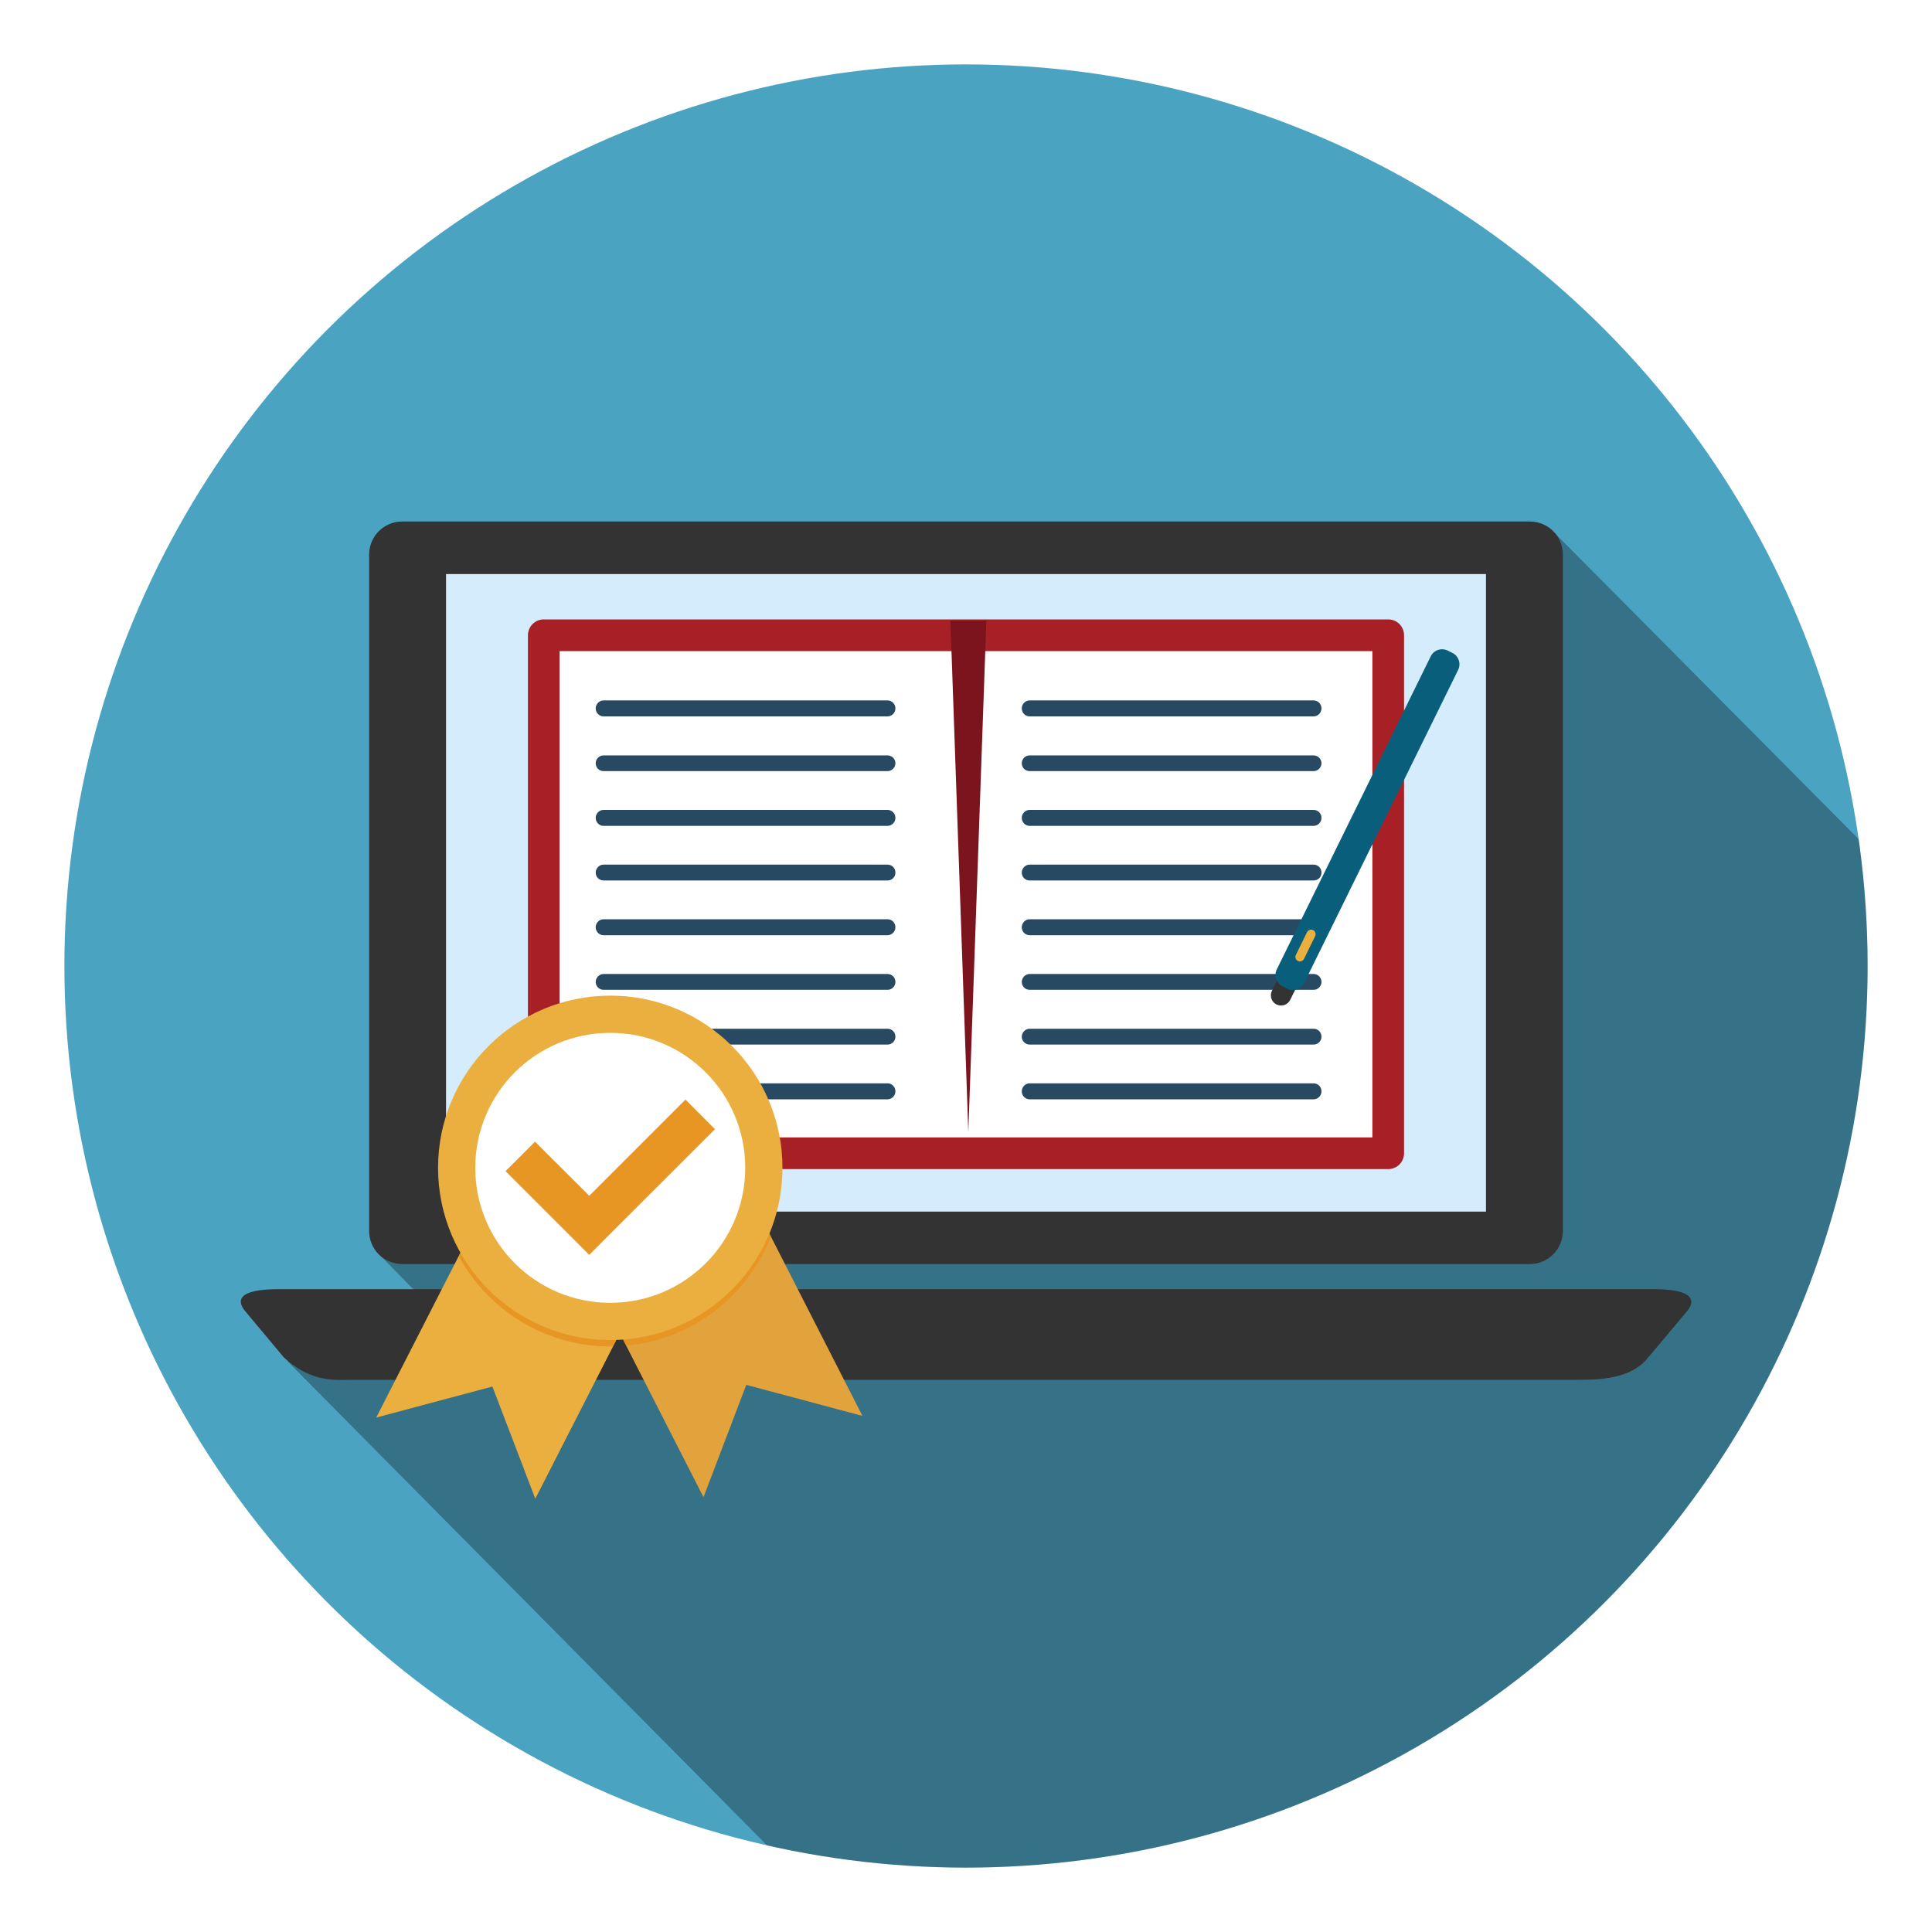 <?xml version="1.0" encoding="UTF-8"?>
<svg id="Accredited" xmlns="http://www.w3.org/2000/svg" width="150" height="150" xmlns:xlink="http://www.w3.org/1999/xlink" viewBox="0 0 150 150">
  <defs>
    <style>
      .cls-1 {
        fill: none;
      }

      .cls-2 {
        fill: #e2a33d;
      }

      .cls-3 {
        filter: url(#drop-shadow-1);
      }

      .cls-4 {
        fill: #a72026;
      }

      .cls-5 {
        fill: #eaaf3f;
      }

      .cls-6 {
        fill: #7c141d;
      }

      .cls-7 {
        clip-path: url(#clippath-1);
      }

      .cls-8 {
        clip-path: url(#clippath-2);
      }

      .cls-9 {
        fill: #d5ecfc;
      }

      .cls-10 {
        fill: #fff;
      }

      .cls-11 {
        opacity: .3;
      }

      .cls-12 {
        fill: #e89623;
      }

      .cls-13 {
        fill: #4ba3c2;
      }

      .cls-14 {
        fill: #284962;
      }

      .cls-15 {
        fill: #095f7b;
      }

      .cls-16 {
        fill: #333;
      }
    </style>
    <clipPath id="clippath-1">
      <circle class="cls-1" cx="75" cy="75" r="70"/>
    </clipPath>
    <clipPath id="clippath-2">
      <polygon class="cls-1" points="55.9 88.26 56.64 86.82 54.65 85.81 51.89 80.4 47.96 82.4 44.29 80.53 41.71 85.59 39.54 86.69 40.34 88.27 29.21 110.06 38.23 107.65 41.56 116.36 48.12 103.51 54.62 116.23 57.94 107.52 66.96 109.93 55.9 88.26"/>
    </clipPath>
    <filter id="drop-shadow-1" x="30.84" y="74.78" width="33.12" height="32.88" filterUnits="userSpaceOnUse">
      <feOffset dx="0" dy=".5"/>
      <feGaussianBlur result="blur" stdDeviation="1"/>
      <feFlood flood-color="#000" flood-opacity=".4"/>
      <feComposite in2="blur" operator="in"/>
      <feComposite in="SourceGraphic"/>
    </filter>
  </defs>
  <g>
    <circle class="cls-13" cx="75" cy="75" r="70"/>
    <g class="cls-7">
      <path class="cls-11" d="M61.3,145.04c2.08.19,26.75.05,28.87.05,38.66,0,58.94-12.53,58.94-51.19,0-7.96,12.91-12.62,10.46-19.75l.05,6.42-38.89-39.16L29.17,97.12l5.14,5.24-12,3.32,39,39.37Z"/>
    </g>
  </g>
  <g>
    <path class="cls-16" d="M121.34,95.58c0,1.41-1.15,2.56-2.56,2.56H31.22c-1.41,0-2.56-1.14-2.56-2.56v-52.53c0-1.41,1.15-2.56,2.56-2.56h87.56c1.41,0,2.56,1.14,2.56,2.56v52.53Z"/>
    <rect class="cls-9" x="34.63" y="44.57" width="80.74" height="49.5"/>
    <path class="cls-16" d="M127.98,105.37c-1.34,1.77-4.09,1.76-5.5,1.76H27.52c-1.41,0-3.33.27-5.5-1.76l-2.94-3.52c-.71-.82-.73-1.76,2.56-1.76h106.74c3.26,0,3.26.97,2.56,1.76l-2.95,3.52Z"/>
    <g>
      <g>
        <polygon class="cls-10" points="99.04 89.54 75 89.54 42.22 89.54 42.22 49.32 75 49.32 107.78 49.32 107.78 79.34 107.78 89.54 99.04 89.54"/>
        <path class="cls-4" d="M107.78,90.77H42.22c-.68,0-1.23-.55-1.23-1.23v-40.22c0-.68.55-1.23,1.23-1.23h65.56c.68,0,1.23.55,1.23,1.23v40.22c0,.68-.55,1.23-1.23,1.23ZM43.45,88.31h63.1v-37.76h-63.1v37.76Z"/>
      </g>
      <g>
        <path class="cls-14" d="M68.91,55.62h-22.05c-.34,0-.61-.28-.61-.62s.28-.62.61-.62h22.05c.34,0,.61.28.61.62s-.28.62-.61.62Z"/>
        <path class="cls-14" d="M68.91,59.87h-22.05c-.34,0-.61-.27-.61-.61s.28-.61.61-.61h22.05c.34,0,.61.28.61.61s-.28.61-.61.61Z"/>
        <path class="cls-14" d="M68.91,72.61h-22.05c-.34,0-.61-.28-.61-.62s.28-.62.61-.62h22.05c.34,0,.61.28.61.62s-.28.62-.61.62Z"/>
        <path class="cls-14" d="M68.91,76.85h-22.05c-.34,0-.61-.28-.61-.61s.28-.62.61-.62h22.05c.34,0,.61.28.61.62s-.28.61-.61.61Z"/>
        <path class="cls-14" d="M68.91,64.12h-22.05c-.34,0-.61-.28-.61-.62s.28-.62.61-.62h22.05c.34,0,.61.28.61.62s-.28.62-.61.62Z"/>
        <path class="cls-14" d="M68.91,68.36h-22.05c-.34,0-.61-.27-.61-.61s.28-.62.61-.62h22.05c.34,0,.61.27.61.62s-.28.61-.61.61Z"/>
        <path class="cls-14" d="M68.91,81.1h-22.05c-.34,0-.61-.28-.61-.61s.28-.62.61-.62h22.05c.34,0,.61.28.61.62s-.28.61-.61.61Z"/>
        <path class="cls-14" d="M68.91,85.35h-22.05c-.34,0-.61-.28-.61-.62s.28-.62.61-.62h22.05c.34,0,.61.28.61.62s-.28.62-.61.62Z"/>
      </g>
      <g>
        <path class="cls-14" d="M101.99,55.62h-22.05c-.34,0-.61-.28-.61-.62s.28-.62.61-.62h22.05c.34,0,.61.28.61.62s-.28.62-.61.62Z"/>
        <path class="cls-14" d="M101.99,59.87h-22.05c-.34,0-.61-.27-.61-.61s.28-.61.61-.61h22.05c.34,0,.61.28.61.61s-.28.61-.61.61Z"/>
        <path class="cls-14" d="M101.99,72.61h-22.05c-.34,0-.61-.28-.61-.62s.28-.62.61-.62h22.05c.34,0,.61.28.61.62s-.28.62-.61.62Z"/>
        <path class="cls-14" d="M101.99,76.85h-22.05c-.34,0-.61-.28-.61-.61s.28-.62.61-.62h22.05c.34,0,.61.28.61.62s-.28.61-.61.61Z"/>
        <path class="cls-14" d="M101.99,64.12h-22.05c-.34,0-.61-.28-.61-.62s.28-.62.61-.62h22.05c.34,0,.61.28.61.62s-.28.62-.61.62Z"/>
        <path class="cls-14" d="M101.99,68.36h-22.05c-.34,0-.61-.27-.61-.61s.28-.62.61-.62h22.05c.34,0,.61.27.61.62s-.28.61-.61.61Z"/>
        <path class="cls-14" d="M101.99,81.1h-22.05c-.34,0-.61-.28-.61-.61s.28-.62.61-.62h22.05c.34,0,.61.28.61.62s-.28.61-.61.61Z"/>
        <path class="cls-14" d="M101.99,85.35h-22.05c-.34,0-.61-.28-.61-.62s.28-.62.61-.62h22.05c.34,0,.61.28.61.62s-.28.62-.61.62Z"/>
      </g>
      <polygon class="cls-6" points="73.79 48.19 75.18 87.9 76.58 48.19 73.79 48.19"/>
    </g>
    <g id="Ribbon">
      <polygon class="cls-2" points="66.96 109.93 57.94 107.52 54.62 116.24 39.54 86.69 51.89 80.4 66.96 109.93"/>
      <polygon class="cls-5" points="29.21 110.06 38.23 107.65 41.56 116.36 56.64 86.82 44.29 80.53 29.21 110.06"/>
      <g class="cls-8">
        <g class="cls-3">
          <path class="cls-12" d="M60.75,90.67c0,7.38-5.99,13.37-13.37,13.37s-13.37-5.99-13.37-13.37,5.99-13.37,13.37-13.37,13.37,5.98,13.37,13.37Z"/>
        </g>
      </g>
      <path class="cls-5" d="M60.75,90.67c0,7.38-5.99,13.37-13.37,13.37s-13.37-5.99-13.37-13.37,5.99-13.37,13.37-13.37,13.37,5.98,13.37,13.37Z"/>
      <path class="cls-10" d="M57.86,90.67c0,5.79-4.69,10.48-10.48,10.48s-10.48-4.69-10.48-10.48,4.69-10.48,10.48-10.48,10.48,4.69,10.48,10.48Z"/>
      <polygon class="cls-12" points="41.54 88.64 45.75 92.84 53.22 85.37 55.51 87.67 46.89 96.28 45.75 97.43 44.6 96.28 39.25 90.93 41.54 88.64 41.54 88.64"/>
    </g>
    <g>
      <path class="cls-16" d="M100.17,77.63c-.19.39-.67.55-1.06.36h0c-.39-.19-.55-.67-.36-1.06l.61-1.23c.19-.39.67-.55,1.06-.36h0c.39.19.55.67.36,1.06l-.61,1.23Z"/>
      <path class="cls-15" d="M101.26,76.31c-.24.49-.83.69-1.32.45l-.36-.18c-.49-.24-.69-.83-.45-1.32l11.95-24.3c.24-.49.83-.69,1.32-.45l.36.18c.49.24.69.83.45,1.32l-11.95,24.3Z"/>
      <path class="cls-5" d="M101.24,74.45c-.09.17-.29.25-.47.16h0c-.17-.08-.25-.3-.16-.47l.87-1.77c.09-.17.29-.24.47-.16h0c.17.09.24.29.16.47l-.87,1.77Z"/>
    </g>
  </g>
</svg>
